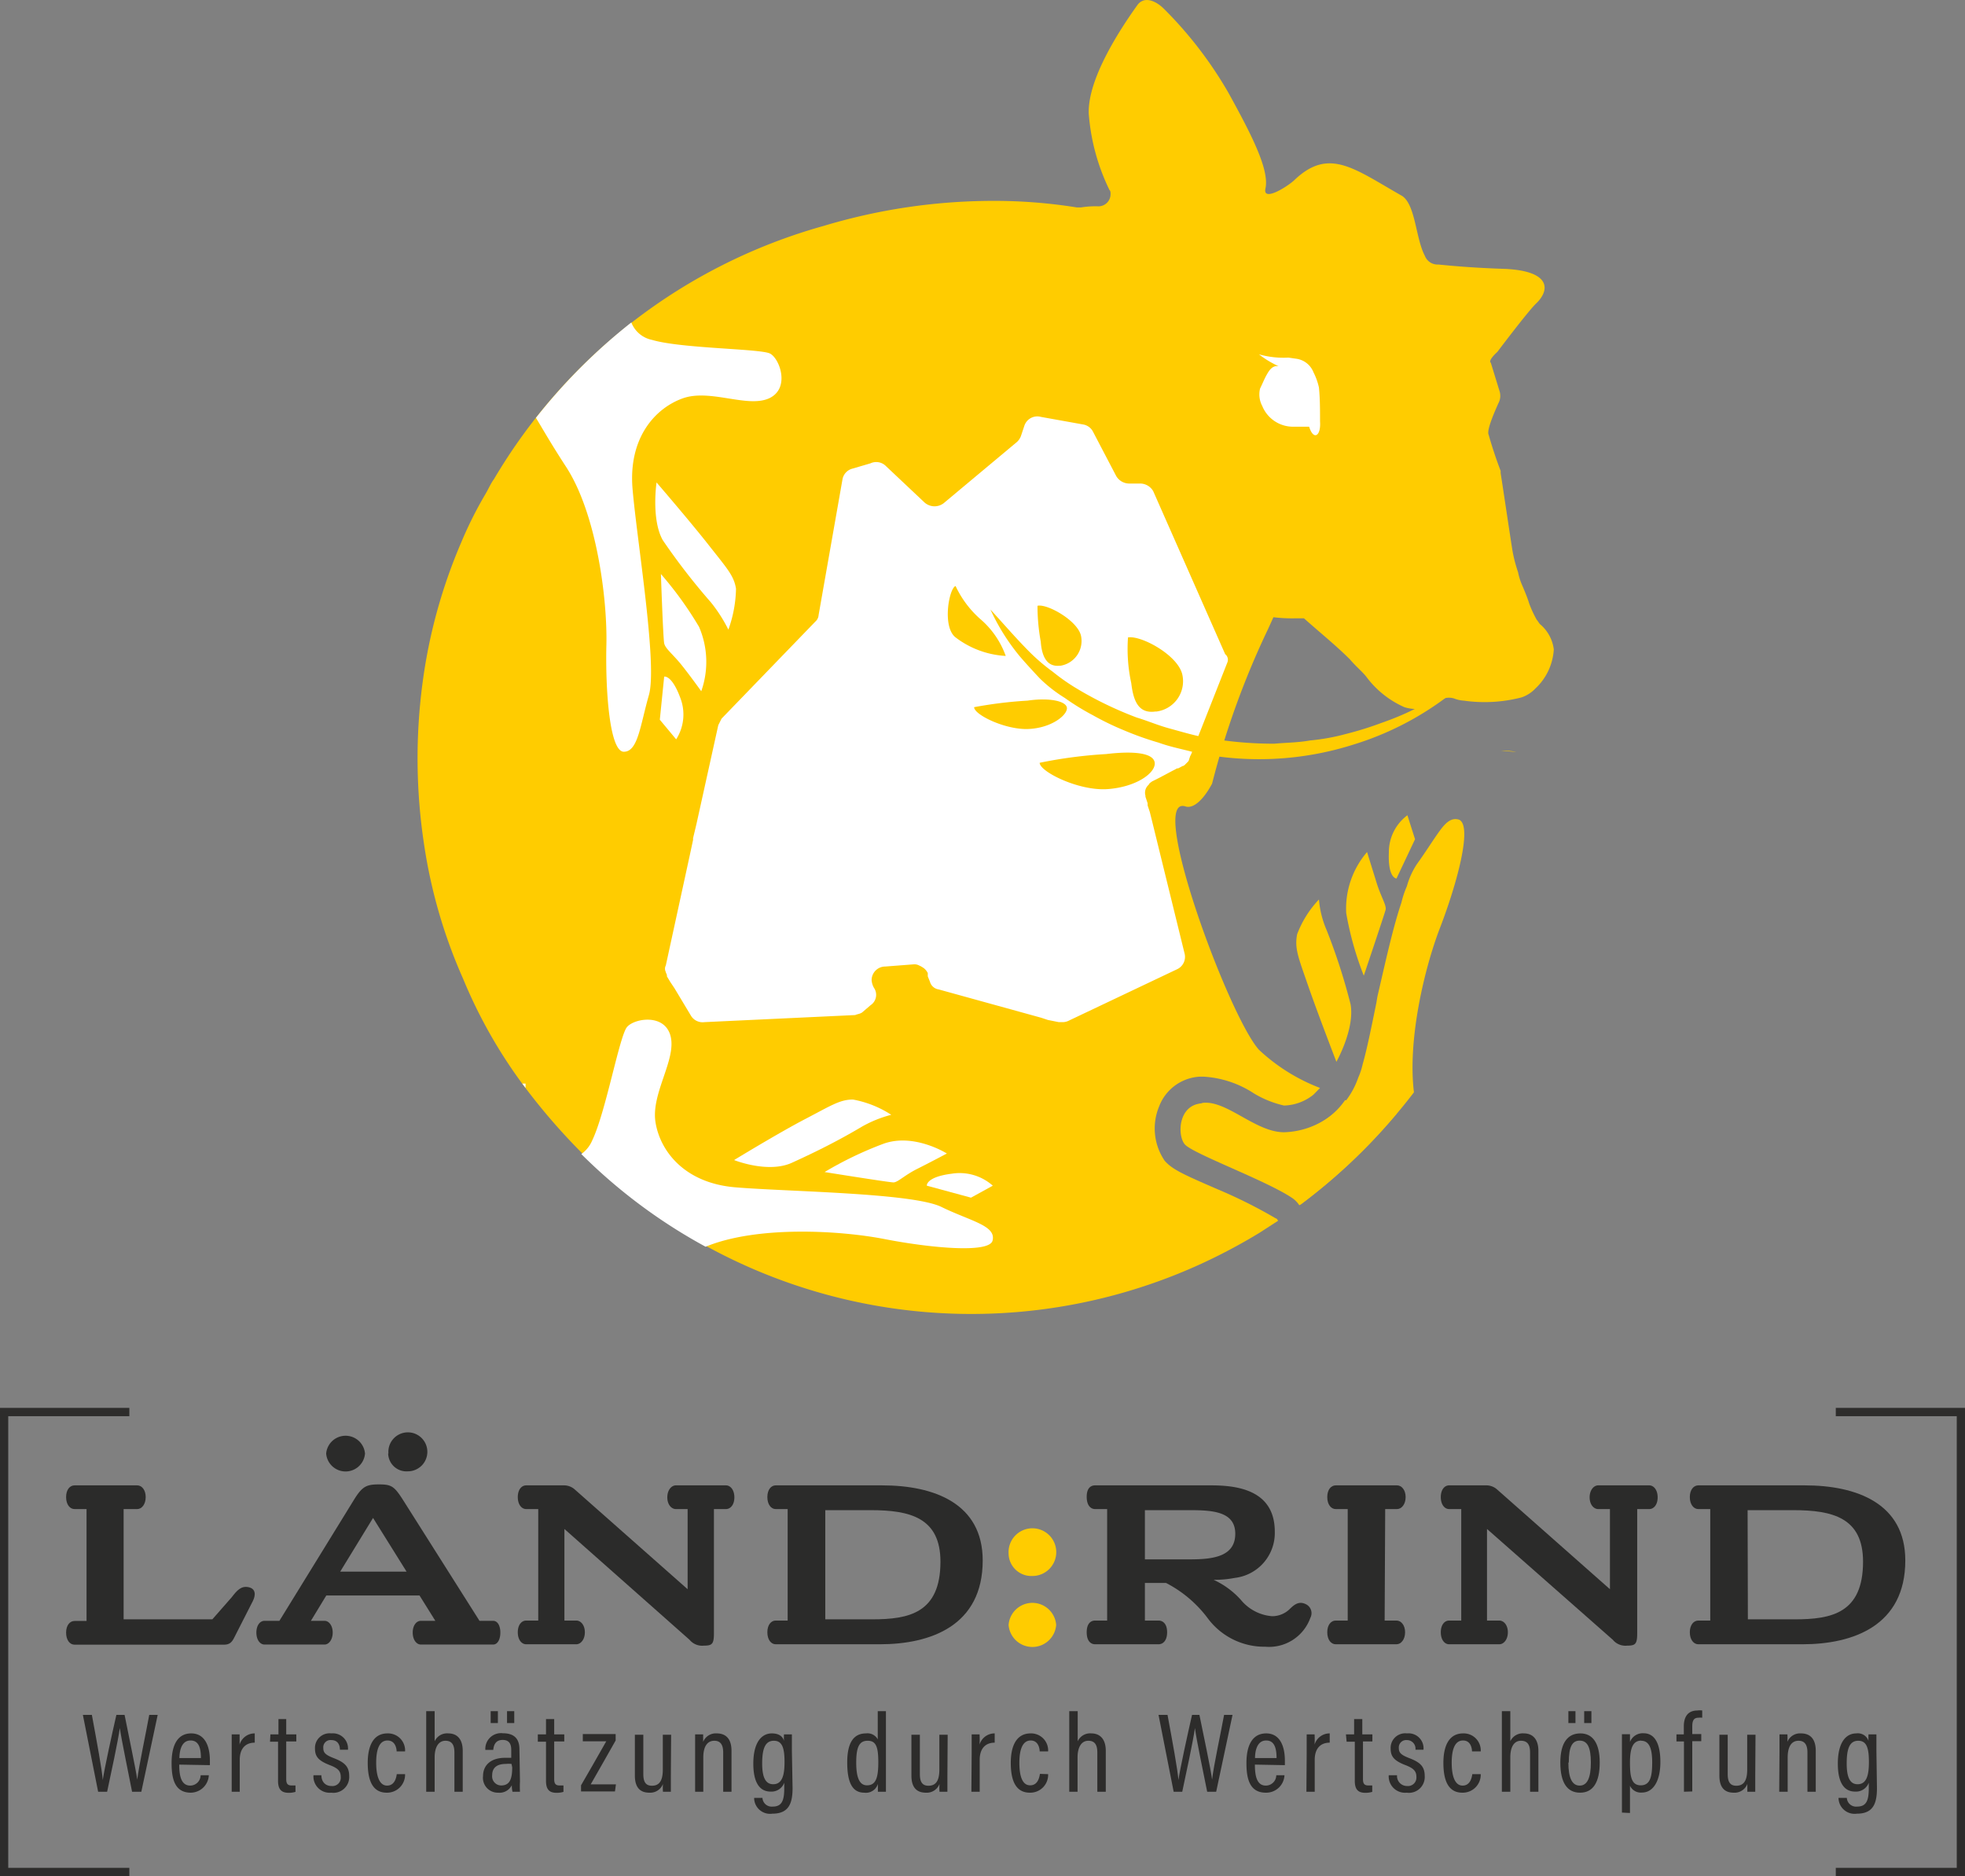 <svg xmlns="http://www.w3.org/2000/svg" viewBox="0 0 144.17 137.66"><rect x="0" y="0" width="144.17" height="137.66" fill="#808080" stroke="none"/><defs><style>.cls-1{fill:none;stroke:#2d2c2b;stroke-miterlimit:10;stroke-width:0.61px;}.cls-2{fill:#2b2b2a;}.cls-3{fill:#fc0;}.cls-4{fill:#2d2c2b;}.cls-5{fill:#fff;}</style></defs><g id="Ebene_2" data-name="Ebene 2"><g id="Kategorien"><polyline class="cls-1" points="9.49 103.61 0.3 103.61 0.3 137.36 9.49 137.36"/><polyline class="cls-1" points="134.69 103.61 143.87 103.61 143.87 137.36 134.69 137.36"/><path class="cls-2" d="M6.35,110.73H5.47c-.34,0-.62-.33-.62-.88s.28-.86.62-.86h4.6c.33,0,.62.33.62.86s-.29.88-.62.88h-1v8.09h6.51L17,117.2c.38-.49.68-.85,1.23-.74s.53.59.33,1l-1.36,2.67c-.18.37-.35.55-.77.55H5.47c-.34,0-.62-.33-.62-.88s.28-.86.62-.86h.88Z"/><path class="cls-2" d="M26,110c.59-.94.9-1.08,1.8-1.08s1.11.12,1.73,1.08l5.65,8.93h1c.33,0,.53.36.53.86s-.2.88-.53.88h-5.3c-.33,0-.6-.36-.6-.88s.27-.86.6-.86h1.06l-1.16-1.86H23.94l-1.13,1.86h1c.33,0,.6.36.6.86s-.27.88-.6.88h-4.4c-.34,0-.6-.36-.6-.88s.26-.86.6-.86H20.5Zm-2.07-3.34a1.43,1.43,0,0,1,2.85,0,1.43,1.43,0,0,1-2.85,0Zm5.9,8.66-2.46-3.94-2.41,3.94Zm-1.33-8.66a1.43,1.43,0,1,1,1.43,1.3A1.34,1.34,0,0,1,28.48,106.64Z"/><path class="cls-2" d="M41.41,112.19v6.72h.87c.33,0,.63.33.63.86s-.3.88-.63.88H38.61c-.34,0-.62-.33-.62-.88s.28-.86.62-.86h.88v-8.18h-.88c-.34,0-.62-.33-.62-.88s.28-.86.62-.86h2.72a1.19,1.19,0,0,1,.85.31l8.27,7.31v-5.88h-.86c-.33,0-.63-.33-.63-.86s.3-.88.63-.88h3.67c.33,0,.62.33.62.88s-.29.86-.62.86h-.88v9.11c0,.79-.13.91-.73.91a1.2,1.2,0,0,1-1.06-.43Z"/><path class="cls-2" d="M57.79,110.73h-.88c-.33,0-.61-.33-.61-.88s.28-.86.61-.86h7.81c3.82,0,7.38,1.33,7.38,5.51,0,4.79-3.82,6.15-7.55,6.15H56.91c-.33,0-.61-.33-.61-.88s.28-.86.61-.86h.88Zm2.76,8.09H64c2.67,0,5-.45,5-4.23,0-3.23-2.24-3.78-5.11-3.78H60.55Z"/><path class="cls-3" d="M74,114a1.75,1.75,0,1,1,1.74,1.64A1.67,1.67,0,0,1,74,114Zm0,5.23a1.75,1.75,0,0,1,3.49,0,1.75,1.75,0,0,1-3.49,0Z"/><path class="cls-2" d="M85.55,116.15H84v2.76h1c.33,0,.63.25.63.86s-.3.88-.63.88H80.35c-.33,0-.62-.25-.62-.88s.29-.86.62-.86h.88v-8.18h-.88c-.33,0-.62-.27-.62-.9s.29-.84.62-.84h8.52c2,0,4.66.39,4.66,3.4a3.32,3.32,0,0,1-2.93,3.39,7.86,7.86,0,0,1-1.56.14,6.11,6.11,0,0,1,2,1.47,3.29,3.29,0,0,0,2.29,1.2,1.84,1.84,0,0,0,1.33-.56c.38-.37.7-.54,1.15-.32a.73.73,0,0,1,.33,1,3.22,3.22,0,0,1-3.31,2.12,5.16,5.16,0,0,1-4.22-2.09A8.93,8.93,0,0,0,85.55,116.15Zm5.08-3.61c0-1.63-1.66-1.73-3.35-1.73H84v3.61h3.3C89,114.42,90.63,114.22,90.63,112.54Z"/><path class="cls-2" d="M101.59,118.91h.87c.33,0,.63.33.63.86s-.3.88-.63.88H98c-.34,0-.62-.33-.62-.88s.28-.86.62-.86h.88v-8.18H98c-.34,0-.62-.33-.62-.88s.28-.86.62-.86h4.5c.33,0,.63.33.63.86s-.3.88-.63.88h-.87Z"/><path class="cls-2" d="M109.1,112.19v6.72H110c.33,0,.63.33.63.86s-.3.88-.63.88h-3.68c-.33,0-.61-.33-.61-.88s.28-.86.61-.86h.89v-8.18h-.89c-.33,0-.61-.33-.61-.88s.28-.86.61-.86H109a1.19,1.19,0,0,1,.85.31l8.27,7.31v-5.88h-.86c-.33,0-.63-.33-.63-.86s.3-.88.63-.88H121c.33,0,.62.33.62.88s-.29.86-.62.86h-.88v9.11c0,.79-.13.91-.73.91a1.2,1.2,0,0,1-1.06-.43Z"/><path class="cls-2" d="M125.48,110.73h-.88c-.33,0-.62-.33-.62-.88s.29-.86.62-.86h7.81c3.82,0,7.38,1.33,7.38,5.51,0,4.79-3.83,6.15-7.55,6.15H124.6c-.33,0-.62-.33-.62-.88s.29-.86.62-.86h.88Zm2.76,8.09h3.45c2.68,0,5-.45,5-4.23,0-3.23-2.24-3.78-5.12-3.78h-3.35Z"/><path class="cls-4" d="M7.2,131.47l-1.12-5.64h.66c.37,2,.74,4,.8,4.78h0c.11-.78.69-3.44,1-4.78h.6c.25,1.29.83,4,.93,4.75h0c.12-1,.65-3.47.88-4.75h.62l-1.2,5.64H9.69c-.25-1.29-.78-3.83-.9-4.67h0c-.12.91-.66,3.4-.93,4.67Z"/><path class="cls-4" d="M13.15,129.48c0,.82.14,1.54.81,1.54a.77.77,0,0,0,.76-.76h.6A1.34,1.34,0,0,1,14,131.54c-1.24,0-1.41-1.13-1.41-2.18,0-1.33.45-2.17,1.44-2.17s1.37.91,1.37,2c0,.09,0,.23,0,.33Zm1.59-.48c0-.73-.15-1.29-.76-1.29-.77,0-.81,1-.82,1.29Z"/><path class="cls-4" d="M17,128.7v-1.44h.58c0,.11,0,.31,0,.75a1.15,1.15,0,0,1,1.11-.82v.68c-.72,0-1.1.48-1.1,1.25v2.35H17Z"/><path class="cls-4" d="M19.84,127.26h.59v-1.12H21v1.12h.74v.52H21v2.76c0,.29.07.47.38.47l.3,0v.47a1.66,1.66,0,0,1-.49.07c-.49,0-.79-.2-.79-.87v-2.88h-.59Z"/><path class="cls-4" d="M23.58,130.26c0,.44.26.79.74.79a.61.61,0,0,0,.68-.67c0-.43-.21-.63-.77-.85-.87-.33-1.12-.64-1.12-1.23a1.07,1.07,0,0,1,1.2-1.11,1.11,1.11,0,0,1,1.22,1.2h-.59c0-.21-.06-.71-.64-.71a.53.53,0,0,0-.58.58c0,.34.15.5.73.73.81.31,1.17.61,1.17,1.33a1.16,1.16,0,0,1-1.32,1.22A1.19,1.19,0,0,1,23,130.26Z"/><path class="cls-4" d="M29.72,130.18a1.32,1.32,0,0,1-1.35,1.36c-1.09,0-1.39-1-1.39-2.19s.38-2.16,1.45-2.16a1.25,1.25,0,0,1,1.29,1.32H29.1c0-.16-.07-.8-.67-.8s-.83.66-.83,1.63.23,1.68.8,1.68.68-.61.71-.84Z"/><path class="cls-4" d="M31.89,125.56v2.21a1,1,0,0,1,1-.58c.62,0,1.06.39,1.06,1.28v3h-.61V128.6c0-.52-.15-.87-.66-.87s-.79.48-.79,1.21v2.53h-.62v-5.91Z"/><path class="cls-4" d="M38.15,130.72a7.2,7.2,0,0,0,0,.75h-.55a2.08,2.08,0,0,1-.05-.48,1,1,0,0,1-1,.55,1.09,1.09,0,0,1-1.11-1.22c0-.76.53-1.34,1.63-1.34h.44v-.56c0-.32-.06-.75-.63-.75s-.66.45-.69.73h-.58a1.15,1.15,0,0,1,1.29-1.22c.81,0,1.21.39,1.21,1.17ZM36,126.43v-.87h.53v.87Zm1.53,3a2.12,2.12,0,0,0-.42,0c-.74,0-1,.36-1,.83a.67.67,0,0,0,.66.75c.61,0,.81-.44.81-1.33Zm-.33-3v-.87h.53v.87Z"/><path class="cls-4" d="M39.46,127.26h.6v-1.12h.6v1.12h.74v.52h-.74v2.76c0,.29.07.47.38.47l.3,0v.47a1.73,1.73,0,0,1-.5.07c-.49,0-.78-.2-.78-.87v-2.88h-.6Z"/><path class="cls-4" d="M42.63,131c.43-.73,1.27-2.21,1.85-3.23H42.76v-.53h2.41v.47c-.42.73-1.29,2.29-1.83,3.22h1.85l-.07.52H42.63Z"/><path class="cls-4" d="M49.22,130.32c0,.53,0,1,0,1.15h-.58a3.76,3.76,0,0,1,0-.57,1,1,0,0,1-1,.64c-.49,0-1.06-.2-1.06-1.25v-3h.62v2.88c0,.54.15.86.63.86s.8-.28.8-1.18v-2.56h.61Z"/><path class="cls-4" d="M51,128.56c0-.86,0-1.11,0-1.3h.59c0,.1,0,.27,0,.55a1,1,0,0,1,1-.62c.61,0,1.08.34,1.08,1.28v3h-.61v-2.88c0-.52-.17-.86-.65-.86s-.81.37-.81,1.23v2.51H51Z"/><path class="cls-4" d="M58.15,131.2c0,1.11-.27,1.88-1.48,1.88a1.17,1.17,0,0,1-1.34-1.16h.61a.68.68,0,0,0,.76.64c.7,0,.84-.51.84-1.36v-.39a1,1,0,0,1-1,.65c-.84,0-1.27-.72-1.27-2.05,0-1.51.57-2.22,1.36-2.22.58,0,.82.28.89.55a3.94,3.94,0,0,1,0-.48h.58c0,.22,0,.65,0,1.21Zm-1.42-.28c.65,0,.83-.64.83-1.62s-.14-1.57-.78-1.57-.86.58-.86,1.67S56.21,130.92,56.73,130.92Z"/><path class="cls-4" d="M65,125.56v4.83c0,.41,0,.83,0,1.08h-.59c0-.11,0-.38,0-.57a.92.92,0,0,1-1,.64c-.87,0-1.25-.74-1.25-2.22s.49-2.13,1.38-2.13a.85.85,0,0,1,.86.44v-2.07ZM63.61,131c.65,0,.83-.55.83-1.7s-.18-1.57-.78-1.57-.84.43-.84,1.6S63.09,131,63.61,131Z"/><path class="cls-4" d="M69.51,130.32c0,.53,0,1,0,1.15h-.58a3.76,3.76,0,0,1,0-.57,1,1,0,0,1-1,.64c-.49,0-1.06-.2-1.06-1.25v-3h.62v2.88c0,.54.15.86.63.86s.8-.28.8-1.18v-2.56h.61Z"/><path class="cls-4" d="M71.29,128.7c0-.68,0-1.14,0-1.44h.58a7.23,7.23,0,0,1,0,.75,1.15,1.15,0,0,1,1.11-.82v.68c-.72,0-1.1.48-1.1,1.25v2.35h-.61Z"/><path class="cls-4" d="M76.9,130.18a1.31,1.31,0,0,1-1.34,1.36c-1.1,0-1.4-1-1.4-2.19s.38-2.16,1.46-2.16a1.25,1.25,0,0,1,1.28,1.32h-.62c0-.16-.07-.8-.66-.8s-.83.66-.83,1.63S75,131,75.58,131s.68-.61.72-.84Z"/><path class="cls-4" d="M79.07,125.56v2.21a1,1,0,0,1,1-.58c.61,0,1.06.39,1.06,1.28v3h-.62V128.6c0-.52-.15-.87-.66-.87s-.79.48-.79,1.21v2.53h-.61v-5.91Z"/><path class="cls-4" d="M86.11,131.47,85,125.83h.66c.37,2,.74,4,.8,4.78h0c.11-.78.69-3.44,1-4.78H88c.26,1.29.84,4,.93,4.75h0c.11-1,.65-3.47.88-4.75h.62l-1.2,5.64h-.66c-.26-1.29-.79-3.83-.9-4.67h0c-.12.91-.66,3.4-.93,4.67Z"/><path class="cls-4" d="M92.07,129.48c0,.82.14,1.54.8,1.54a.77.77,0,0,0,.77-.76h.6a1.34,1.34,0,0,1-1.37,1.28c-1.24,0-1.42-1.13-1.42-2.18,0-1.33.46-2.17,1.45-2.17s1.37.91,1.37,2c0,.09,0,.23,0,.33Zm1.59-.48c0-.73-.16-1.29-.76-1.29-.77,0-.82,1-.82,1.29Z"/><path class="cls-4" d="M95.87,128.7c0-.68,0-1.14,0-1.44h.58a7.23,7.23,0,0,1,0,.75,1.15,1.15,0,0,1,1.11-.82v.68c-.72,0-1.1.48-1.1,1.25v2.35h-.61Z"/><path class="cls-4" d="M98.75,127.26h.6v-1.12h.6v1.12h.74v.52H100v2.76c0,.29.07.47.38.47l.3,0v.47a1.73,1.73,0,0,1-.5.07c-.49,0-.78-.2-.78-.87v-2.88h-.6Z"/><path class="cls-4" d="M102.5,130.26a.73.73,0,0,0,.74.79.62.62,0,0,0,.68-.67c0-.43-.22-.63-.77-.85-.87-.33-1.12-.64-1.12-1.23a1.07,1.07,0,0,1,1.2-1.11,1.1,1.1,0,0,1,1.21,1.2h-.59a.63.63,0,0,0-.64-.71.54.54,0,0,0-.58.58c0,.34.15.5.73.73.82.31,1.17.61,1.17,1.33a1.16,1.16,0,0,1-1.32,1.22,1.2,1.2,0,0,1-1.32-1.28Z"/><path class="cls-4" d="M108.64,130.18a1.32,1.32,0,0,1-1.35,1.36c-1.09,0-1.39-1-1.39-2.19s.38-2.16,1.45-2.16a1.25,1.25,0,0,1,1.29,1.32H108c0-.16-.06-.8-.66-.8s-.83.66-.83,1.63.23,1.68.8,1.68.68-.61.71-.84Z"/><path class="cls-4" d="M110.81,125.56v2.21a1,1,0,0,1,1-.58c.61,0,1.06.39,1.06,1.28v3h-.61V128.6c0-.52-.15-.87-.67-.87s-.78.48-.78,1.21v2.53h-.62v-5.91Z"/><path class="cls-4" d="M117.37,129.32c0,1.48-.5,2.22-1.44,2.22s-1.45-.72-1.45-2.21.57-2.14,1.47-2.14S117.37,127.9,117.37,129.32Zm-2.3-2.89v-.87h.52v.87Zm0,2.9c0,1.14.28,1.69.83,1.69s.82-.56.82-1.69-.26-1.61-.82-1.61S115.1,128.19,115.1,129.33Zm1.16-2.9v-.87h.53v.87Z"/><path class="cls-4" d="M119,133v-5.75h.59c0,.07,0,.36,0,.57a1,1,0,0,1,1-.64c.79,0,1.23.71,1.23,2.11s-.53,2.24-1.35,2.24a.88.88,0,0,1-.88-.5v2Zm1.42-5.28c-.65,0-.83.62-.83,1.61s.09,1.67.79,1.67.84-.65.84-1.68S121,127.73,120.41,127.73Z"/><path class="cls-4" d="M123.55,131.47v-3.69H123v-.52h.54v-.58c0-.62.23-1.17,1-1.17a1.18,1.18,0,0,1,.35,0v.53a1.09,1.09,0,0,0-.28,0c-.33,0-.45.2-.45.64v.56h.66v.52h-.66v3.69Z"/><path class="cls-4" d="M128.78,130.32c0,.53,0,1,0,1.15h-.58c0-.13,0-.29,0-.57a1,1,0,0,1-1,.64c-.49,0-1.05-.2-1.05-1.25v-3h.61v2.88c0,.54.15.86.63.86s.8-.28.8-1.18v-2.56h.61Z"/><path class="cls-4" d="M130.56,128.56v-1.3h.58a4.81,4.81,0,0,1,0,.55,1,1,0,0,1,1-.62c.61,0,1.08.34,1.08,1.28v3h-.61v-2.88c0-.52-.17-.86-.65-.86s-.8.37-.8,1.23v2.51h-.62Z"/><path class="cls-4" d="M137.71,131.2c0,1.11-.26,1.88-1.47,1.88a1.18,1.18,0,0,1-1.35-1.16h.61a.68.68,0,0,0,.76.64c.71,0,.85-.51.85-1.36v-.39a1,1,0,0,1-1,.65c-.85,0-1.27-.72-1.27-2.05,0-1.51.56-2.22,1.36-2.22a.82.82,0,0,1,.89.55,4.45,4.45,0,0,1,0-.48h.58c0,.22,0,.65,0,1.21Zm-1.42-.28c.65,0,.83-.64.83-1.62s-.14-1.57-.78-1.57-.85.58-.85,1.67S135.77,130.92,136.29,130.92Z"/><path class="cls-3" d="M111.26,55.17a5.28,5.28,0,0,0-1.12-.08Z"/><path class="cls-3" d="M94.13,83.12c-2.08,0-4.16-2.24-5.92-2.16s-1.85,2.32-1.29,3,5.93,2.64,7.85,3.92a1.87,1.87,0,0,1,.56.56,40.57,40.57,0,0,0,7.13-6.72c-1.12-.24-2.4-.64-3.77-1A5.57,5.57,0,0,1,94.13,83.12Z"/><path class="cls-3" d="M114,47.65a4.27,4.27,0,0,1-1.36,2.88h0a2.49,2.49,0,0,1-1,.64,10.77,10.77,0,0,1-4.24.24,2.34,2.34,0,0,1-.72-.16,1.3,1.3,0,0,0-1.2.24h0a5.26,5.26,0,0,1-1,.48,2.94,2.94,0,0,1-1.44-.08h0a7,7,0,0,1-2.8-2.24c-.32-.4-.73-.72-1.21-1.28h0c-1-1-2.24-2-3.36-3h-.64a11.27,11.27,0,0,1-1.6-.08l-.4.88h0A61.26,61.26,0,0,0,88.93,57.5c-.64,1.2-1.37,1.84-1.93,1.68-2.88-1,3.13,15.37,5.37,17.85a13.67,13.67,0,0,0,4.48,2.8l-.48.49a3.59,3.59,0,0,1-2.16.8A7.44,7.44,0,0,1,92,80.23,7.53,7.53,0,0,0,88.29,79h-.24a3.39,3.39,0,0,0-3,2.17,4.21,4.21,0,0,0,.4,4c.56.64,1.36,1,3.85,2.08a36.26,36.26,0,0,1,4.32,2.16c.08,0,.08.08.16.16l-1.36.88a42,42,0,0,1-4.57,2.41,40.47,40.47,0,0,1-45.15-8.25,46.21,46.21,0,0,1-4.17-4.81h0l-.24-.32a36.35,36.35,0,0,1-4.32-7.68A37.92,37.92,0,0,1,31.12,62,42,42,0,0,1,31,50.13,38.94,38.94,0,0,1,33.84,39.8a28.89,28.89,0,0,1,1.76-3.52c.24-.4.4-.8.64-1.12A40.81,40.81,0,0,1,60.42,16.58a43.21,43.21,0,0,1,12.41-1.84H73a38,38,0,0,1,6,.48h.32a6.47,6.47,0,0,1,1.28-.08.89.89,0,0,0,.88-.88c0-.16,0-.24-.08-.32a15.37,15.37,0,0,1-1.52-5.61c-.08-2.48,2.16-6,3.6-8C84-.31,84.84.09,85.4.65a29.36,29.36,0,0,1,4.73,6.16c1.68,3.05,3,5.61,2.72,7-.24,1,1.44,0,2.08-.56,2.56-2.48,4.4-.88,7.93,1.12,1,.64,1,3.12,1.68,4.4a1,1,0,0,0,1,.64c.8.08,2.4.24,4.88.32,3.45.16,3.29,1.61,2.25,2.57-.64.64-2.81,3.52-2.81,3.52s-.72.64-.48.8l.64,2.08a1.13,1.13,0,0,1-.08.88c-.32.72-.88,2-.72,2.32h0c.16.57.48,1.61.88,2.65v.16c.24,1.52.72,4.8.88,5.76a10.66,10.66,0,0,0,.4,1.52,4.51,4.51,0,0,0,.32,1h0c.24.56.41,1,.49,1.28a8.25,8.25,0,0,0,.56,1.21c.08.08.16.24.24.32A2.87,2.87,0,0,1,114,47.65Z"/><path class="cls-2" d="M77.88,71.59c.16,0,.24.08.16.08S78,71.75,77.88,71.59Z"/><path class="cls-5" d="M96.05,31.31H94.93a2.44,2.44,0,0,1-2.32-1.52,1.81,1.81,0,0,1-.16-1.28c.16-.32.32-.72.48-1s.4-.72.88-.64A7,7,0,0,1,92.37,26a6.64,6.64,0,0,0,2.16.24l.56.08a1.59,1.59,0,0,1,1.28,1,4.63,4.63,0,0,1,.4,1.12c.08.8.08,1.68.08,2.48C96.93,32,96.37,32.35,96.05,31.31Z"/><path class="cls-3" d="M105.66,68.06c-1.12,2.89-2.4,8.17-1.92,12.09a42.54,42.54,0,0,1-8.33,8.25,3.7,3.7,0,0,0-.56-.56C93,86.48,87.64,84.56,87,83.92a2,2,0,0,1,1.29-3c1.76-.16,3.84,2.16,5.92,2.16a5.93,5.93,0,0,0,5.44-4,5.2,5.2,0,0,0,.33-1c.32-1.12.64-2.72,1-4.48l.08-.48c.56-2.4,1.12-5,1.76-6.89a7,7,0,0,1,.4-1.2,5.77,5.77,0,0,1,.72-1.6c.72-1,1.28-1.92,1.76-2.56s.88-.88,1.36-.72C108.06,60.62,106.86,64.94,105.66,68.06Z"/><path class="cls-3" d="M98.05,77.91s-1.36-3.52-2.08-5.6-1-2.72-.8-3.76A7.64,7.64,0,0,1,96.77,66a7.09,7.09,0,0,0,.56,2.24,43.8,43.8,0,0,1,1.76,5.45C99.41,75.51,98.05,77.91,98.05,77.91Z"/><path class="cls-3" d="M100.06,71.59A23.52,23.52,0,0,1,98.77,67a6.36,6.36,0,0,1,1.53-4.48l.72,2.32c.32,1,.72,1.6.64,1.92S100.06,71.59,100.06,71.59Z"/><path class="cls-3" d="M102.46,64.46s-.64,0-.56-1.92a3.37,3.37,0,0,1,1.36-2.72l.56,1.76Z"/><path class="cls-5" d="M90.05,48.61,87.4,55.33l-.08.16h0l-.08.24a.28.28,0,0,1-.08.16l-.24.24a.28.28,0,0,1-.16.08l-.32.17h-.08L85,57.1l-.48.24c-.08.08-.16.08-.24.24a.77.77,0,0,0-.24.8v.08l.16.48v.16l.16.48.16.64L86.92,70a1,1,0,0,1-.56,1.12l-7.92,3.76A1,1,0,0,1,78,75h-.32l-.4-.08-.4-.08-.48-.16-7.53-2.08a.78.78,0,0,1-.64-.56l-.16-.4v-.24a1.1,1.1,0,0,0-.24-.32,1.75,1.75,0,0,0-.4-.24h0a.72.72,0,0,0-.4-.08l-2.08.16a1,1,0,0,0-1,1,1.34,1.34,0,0,0,.17.56.91.91,0,0,1-.25,1.28l-.56.48c-.16.16-.4.16-.56.24L51.69,75a1,1,0,0,1-1-.48l-1.2-2-.32-.48-.24-.4v-.08c0-.08-.08-.16-.08-.24a.51.51,0,0,1,0-.48l1.76-8.09.24-1.12V61.5l.24-1,1.61-7.29.24-.48,6.88-7.12a.69.69,0,0,0,.24-.48l1.76-10a1,1,0,0,1,.64-.72L63.86,34A1,1,0,0,1,65,34.2l2.8,2.64a1.1,1.1,0,0,0,1.44.08l5.36-4.48a1.1,1.1,0,0,0,.32-.49l.24-.72a1,1,0,0,1,1.21-.64l3.12.56a1,1,0,0,1,.72.56l1.68,3.21a1.11,1.11,0,0,0,1,.56h.72a1.11,1.11,0,0,1,1,.56L89.89,48A.52.52,0,0,1,90.05,48.61Z"/><path class="cls-3" d="M81.16,55.33a34,34,0,0,0-4.88.64c0,.65,2.88,2.09,5,1.93s3.52-1.2,3.44-1.93S83.16,55.09,81.16,55.33Z"/><path class="cls-3" d="M83,50.13a11.91,11.91,0,0,1-.24-3.36c1-.16,3.76,1.36,4,2.8a2.24,2.24,0,0,1-1.92,2.64h-.08C83.56,52.37,83.16,51.49,83,50.13Z"/><path class="cls-3" d="M75.39,51.41a30.88,30.88,0,0,0-3.92.48c0,.56,2.32,1.68,4,1.6s2.81-1,2.81-1.52S77,51.17,75.39,51.41Z"/><path class="cls-3" d="M76.36,47.09a14.73,14.73,0,0,1-.24-2.64c.72-.17,3,1.12,3.2,2.24a1.84,1.84,0,0,1-1.52,2.16h-.08C76.84,48.93,76.44,48.21,76.36,47.09Z"/><path class="cls-3" d="M72,45.49A7.43,7.43,0,0,1,70.11,43c-.48.16-1,3,0,3.77a6.67,6.67,0,0,0,3.68,1.36A6.4,6.4,0,0,0,72,45.49Z"/><path class="cls-3" d="M108.14,49.49a48.42,48.42,0,0,1-4.4,2.56c-.8.4-1.6.72-2.4,1a24.12,24.12,0,0,1-2.57.8,15.27,15.27,0,0,1-2.64.48c-.88.16-1.76.16-2.64.24a27.94,27.94,0,0,1-5.2-.48c-.81-.16-1.61-.4-2.49-.64s-1.6-.56-2.4-.8a26.88,26.88,0,0,1-4.32-2.08,15.06,15.06,0,0,1-1.84-1.28,14.25,14.25,0,0,1-1.69-1.44c-1-1-1.92-2.08-2.88-3.12a15.51,15.51,0,0,0,2.16,3.44c.48.56,1,1.12,1.45,1.6a10.41,10.41,0,0,0,1.84,1.44,18.08,18.08,0,0,0,2.08,1.28,20.73,20.73,0,0,0,2.32,1.12,22.61,22.61,0,0,0,2.48.88c.88.32,1.76.48,2.64.72a22.87,22.87,0,0,0,11.61-.56,22.24,22.24,0,0,0,8.89-5.2Z"/><path class="cls-5" d="M38.32,79.51h.24v.32Z"/><path class="cls-5" d="M72.83,91c-.16,1-4.64.56-7.92-.08s-9.37-1-13.14.56a39.85,39.85,0,0,1-9.12-6.8,2.35,2.35,0,0,0,.8-1c1-2.08,2-7.69,2.56-8.33s2.8-1,3.2.72-1.44,4.16-1.12,6.25,2.08,4.48,5.85,4.8,13,.4,15.13,1.44S73.07,89.92,72.83,91Z"/><path class="cls-5" d="M53.86,85.12s3.28-2,5.2-3,2.56-1.44,3.52-1.44a7.68,7.68,0,0,1,2.81,1.12,8.8,8.8,0,0,0-2.17.88c-1.68,1-3.36,1.84-5.12,2.64S53.86,85.12,53.86,85.12Z"/><path class="cls-5" d="M60.5,86a26.58,26.58,0,0,1,4.33-2.08c2.24-.8,4.64.72,4.64.72s-1.2.64-2.16,1.12-1.44,1-1.76,1S60.5,86,60.5,86Z"/><path class="cls-5" d="M68,87s-.08-.64,1.84-.88a3.66,3.66,0,0,1,3,.88l-1.6.88Z"/><path class="cls-5" d="M56.42,29.23c-1.6.72-4.32-.72-6.33,0s-4,2.88-3.68,6.65S48.25,48.77,47.61,51s-.8,4.16-1.84,4.16-1.36-4.48-1.28-7.84-.72-9.69-3-13.13c-1.2-1.85-1.77-2.89-2.17-3.53a42.3,42.3,0,0,1,7-7,2.07,2.07,0,0,0,1.52,1.28c2.16.64,7.93.64,8.65,1S58,28.51,56.42,29.23Z"/><path class="cls-5" d="M48.17,35.4S50.65,38.28,52,40s1.85,2.24,2,3.2a9.31,9.31,0,0,1-.56,3,11,11,0,0,0-1.28-2,47.75,47.75,0,0,1-3.53-4.56C47.77,38.12,48.17,35.4,48.17,35.4Z"/><path class="cls-5" d="M48.49,42.12A26.27,26.27,0,0,1,51.29,46a6.47,6.47,0,0,1,.16,4.72s-.8-1.12-1.44-1.92-1.2-1.2-1.28-1.6S48.49,42.12,48.49,42.12Z"/><path class="cls-5" d="M48.73,49.65s.56-.16,1.2,1.6a3.39,3.39,0,0,1-.32,3l-1.2-1.44Z"/></g></g></svg>